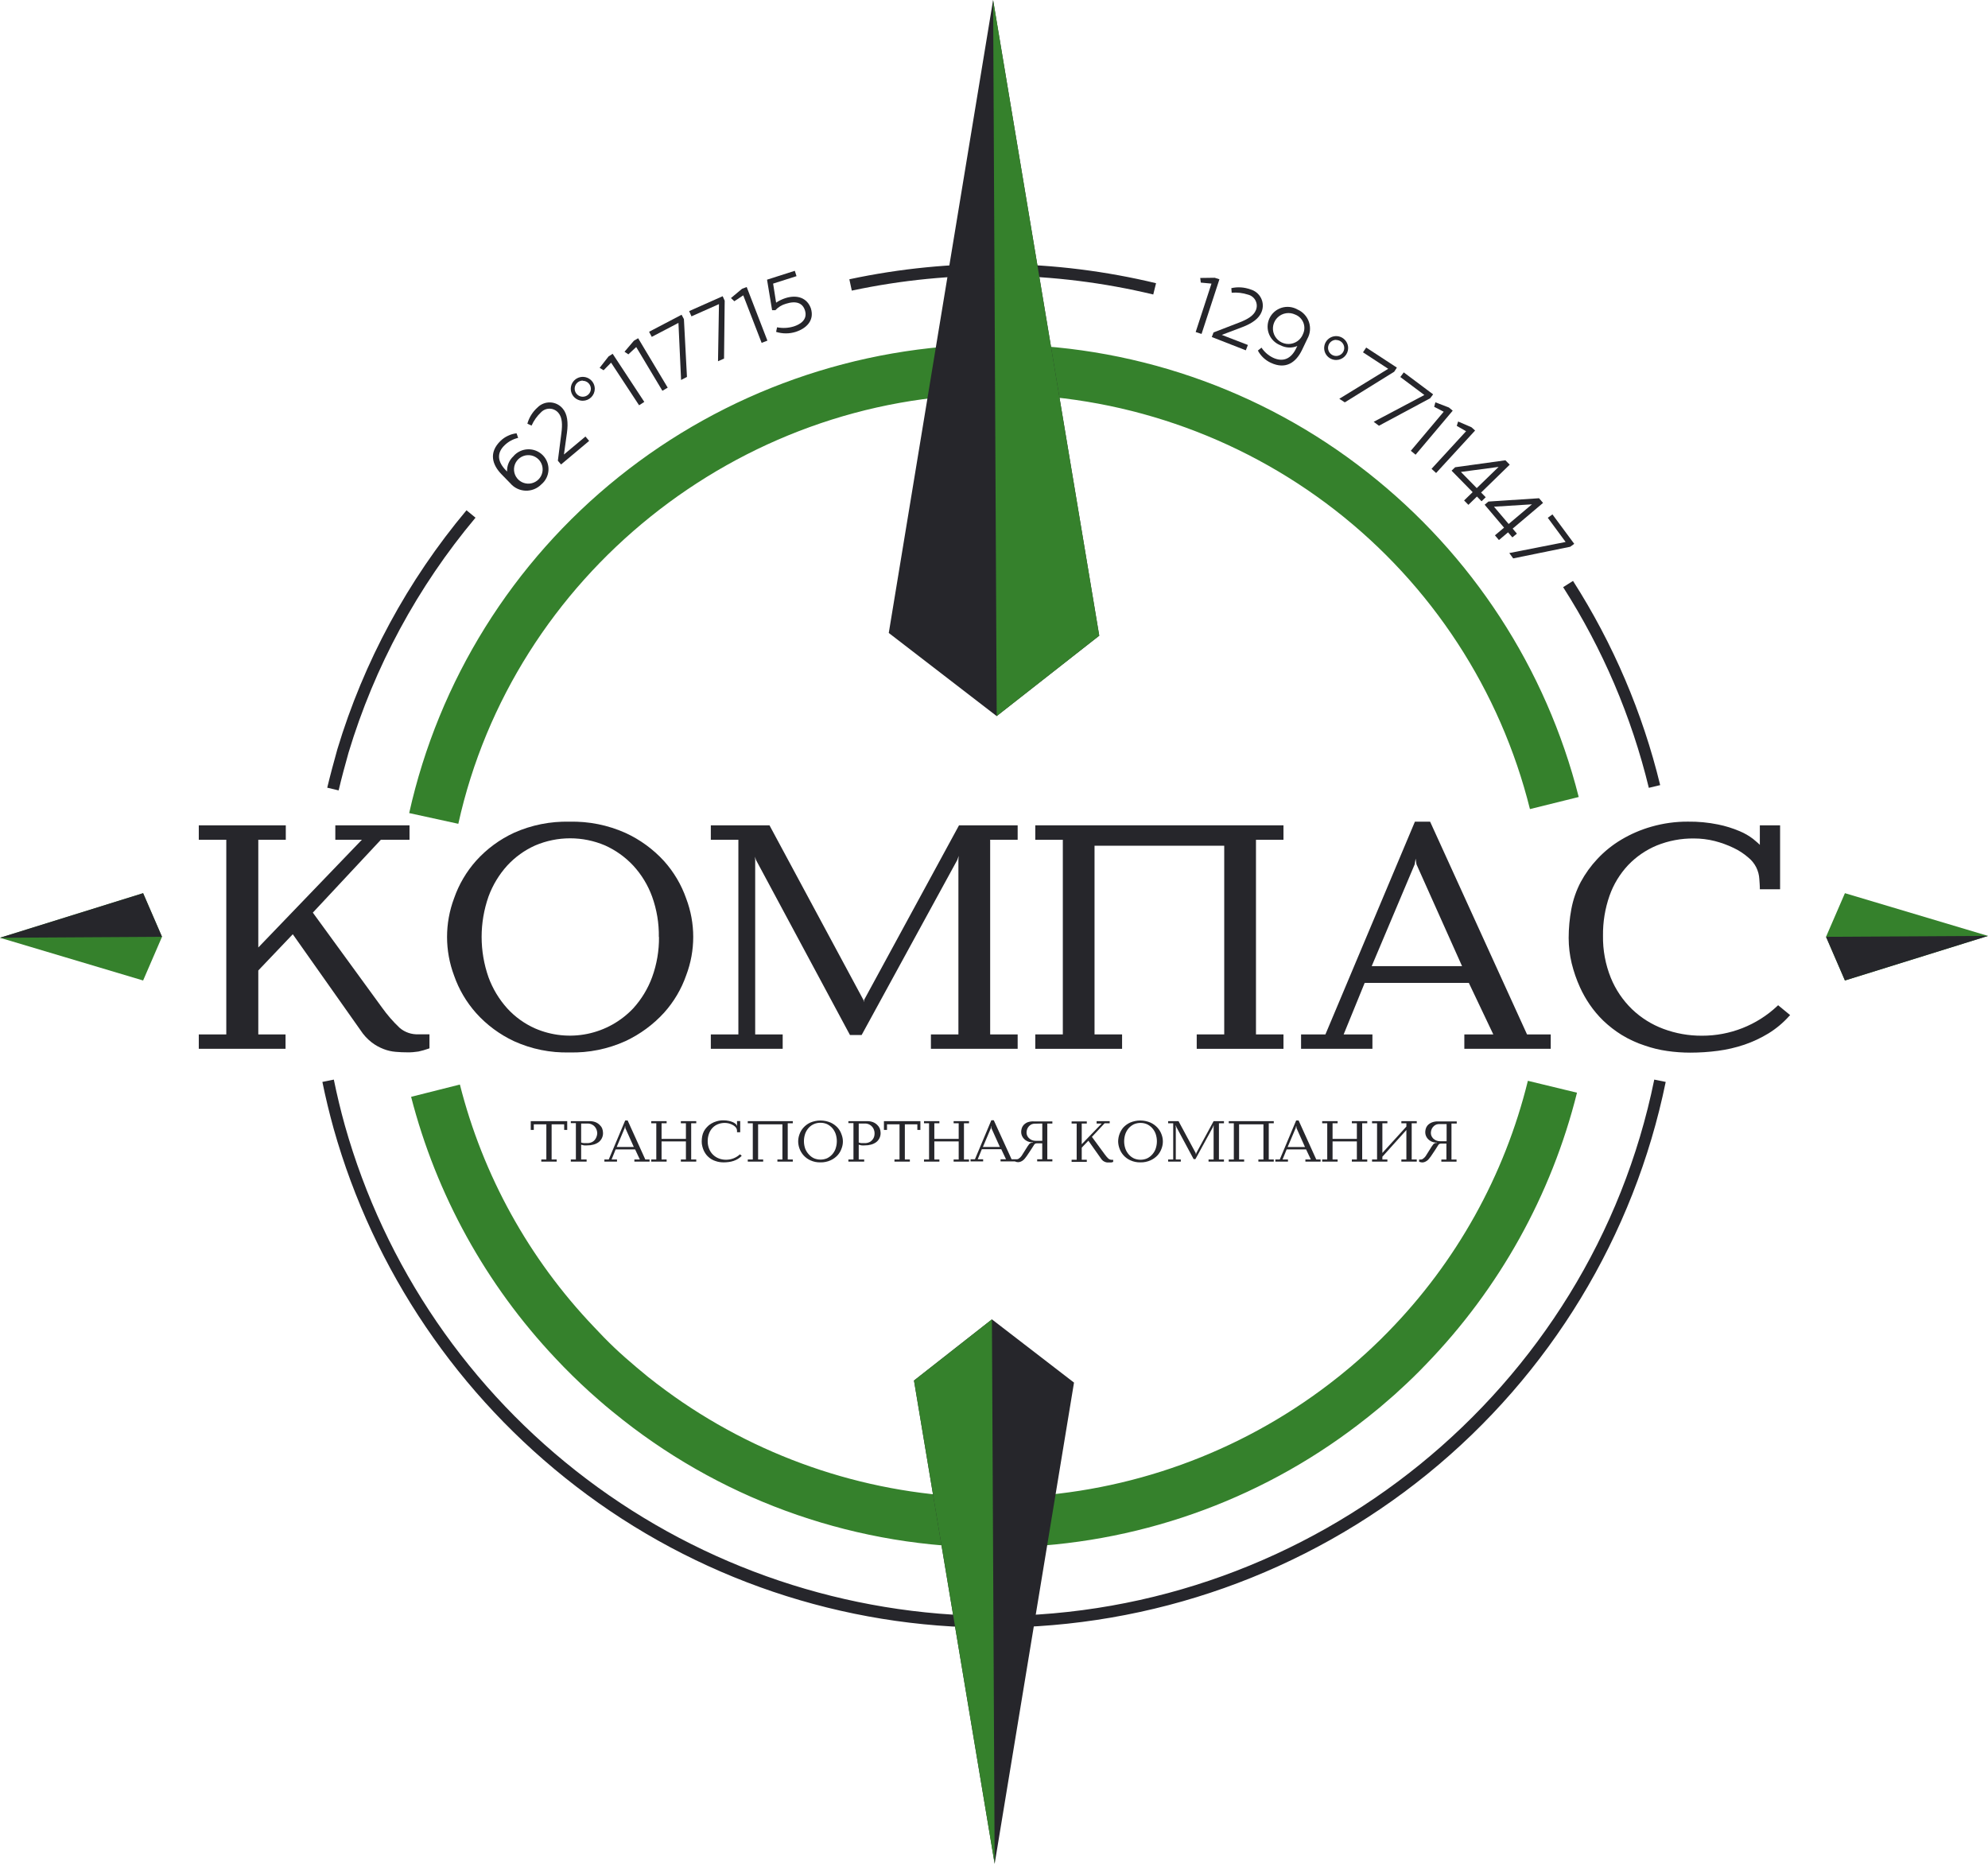 <?xml version="1.0" encoding="UTF-8"?> <svg xmlns="http://www.w3.org/2000/svg" width="400" height="375" viewBox="0 0 400 375" fill="none"><g clip-path="url(#clip0_662_3391)"><path d="M28.796 197.277L0 188.681L28.796 179.71L32.596 188.488L28.796 197.277Z" fill="#35812C"></path><path d="M0 188.681L28.796 179.71L32.596 188.488" fill="#26262B"></path><path d="M371.212 179.709L400.007 188.305L371.212 197.276L367.411 188.488L371.212 179.709Z" fill="#35812C"></path><path d="M400.007 188.305L371.212 197.276L367.411 188.488" fill="#26262B"></path><path d="M80.4 206.796C79.097 205.56 77.916 204.202 76.874 202.741L62.945 183.623L76.63 168.964H82.397V166.055H67.469V168.964H72.809L51.971 190.637V168.964H57.504V166.055H39.998V168.964H45.531V208.124H39.998V211.023H57.453V208.124H51.971V195.26L58.91 187.971L72.503 207.232C73.124 208.198 73.906 209.052 74.816 209.756C75.55 210.311 76.359 210.758 77.221 211.084C77.992 211.381 78.802 211.565 79.626 211.631C80.41 211.702 81.195 211.733 81.959 211.733C82.703 211.743 83.446 211.688 84.18 211.57C84.871 211.421 85.552 211.228 86.218 210.993L86.412 210.922V208.104H84.242C82.84 208.176 81.463 207.708 80.4 206.796Z" fill="#26262B"></path><path d="M133.613 173.252C131.433 170.864 128.793 168.937 125.849 167.585C122.31 166.002 118.458 165.229 114.579 165.325C110.75 165.232 106.949 165.99 103.452 167.545C100.539 168.889 97.931 170.81 95.79 173.191C93.835 175.39 92.332 177.949 91.368 180.723C89.479 185.746 89.479 191.28 91.368 196.303C92.335 199.073 93.837 201.628 95.79 203.825C97.933 206.213 100.539 208.144 103.452 209.502C106.941 211.082 110.747 211.852 114.579 211.752C118.461 211.852 122.315 211.072 125.849 209.471C128.789 208.096 131.428 206.156 133.613 203.764C135.584 201.572 137.098 199.012 138.066 196.232C139.955 191.254 139.955 185.762 138.066 180.784C137.094 178.006 135.581 175.447 133.613 173.252ZM132.594 188.508C132.624 191.272 132.154 194.019 131.208 196.618C130.359 198.93 129.069 201.057 127.408 202.882C124.943 205.495 121.727 207.287 118.2 208.013C114.672 208.739 111.006 208.363 107.701 206.937C105.556 205.992 103.633 204.611 102.056 202.882C100.41 201.052 99.13 198.926 98.286 196.618C96.446 191.366 96.446 185.65 98.286 180.398C99.128 178.095 100.408 175.975 102.056 174.154C103.64 172.433 105.561 171.053 107.701 170.099C109.919 169.156 112.305 168.669 114.717 168.669C117.128 168.669 119.515 169.156 121.732 170.099C123.876 171.062 125.805 172.441 127.408 174.154C129.076 175.966 130.368 178.088 131.208 180.398C132.15 183.012 132.609 185.773 132.564 188.549L132.594 188.508Z" fill="#26262B"></path><path d="M173.867 201.181L173.795 201.657L173.744 201.222L154.914 166.218L154.833 166.056H143.023V168.965H148.566V208.125H143.023V211.024H157.482V208.125H151.949V172.889L151.888 172.361L152.132 173.061L170.932 208.084L171.024 208.247H173.367L192.615 173.02L192.901 172.199L192.84 172.919V208.125H187.307V211.024H204.761V208.125H199.228V168.965H204.761V166.056H192.962L173.867 201.181Z" fill="#26262B"></path><path d="M208.306 168.965H213.849V208.125H208.306V211.024H225.771V208.125H220.228V170.162H246.323V208.125H240.79V211.024H258.245V208.125H252.712V168.965H258.245V166.056H208.306V168.965Z" fill="#26262B"></path><path d="M287.828 165.497L287.747 165.325H284.69L266.685 208.124H261.784V211.023H276.141V208.124H270.353L274.582 197.764H295.542L300.463 208.124H294.635V211.023H312.018V208.124H307.249L287.828 165.497ZM294.176 194.388H275.998L284.649 173.901L284.832 172.756L285.006 173.901L294.176 194.388Z" fill="#26262B"></path><path d="M357.771 202.254L357.587 202.427C353.495 206.272 348.075 208.406 342.446 208.387C339.795 208.405 337.163 207.937 334.681 207.009C332.329 206.134 330.182 204.789 328.374 203.055C326.534 201.271 325.084 199.128 324.115 196.76C323.023 194.055 322.486 191.16 322.535 188.245C322.503 185.513 322.947 182.797 323.85 180.216C324.657 177.926 325.934 175.827 327.6 174.053C329.228 172.35 331.196 171.003 333.377 170.1C335.739 169.149 338.267 168.673 340.815 168.701C342.234 168.698 343.648 168.871 345.024 169.218C346.326 169.553 347.592 170.015 348.804 170.596C349.882 171.105 350.883 171.76 351.779 172.543C352.435 173.072 352.97 173.733 353.351 174.482C353.732 175.232 353.95 176.053 353.991 176.891C354.052 177.702 354.092 178.28 354.092 178.625V178.919H358.168V166.055H354.092V170.11V170.019L354.031 169.917C353.807 169.694 353.379 169.329 352.747 168.802C351.919 168.167 351.012 167.642 350.047 167.241C348.654 166.646 347.202 166.195 345.717 165.893C343.706 165.48 341.656 165.286 339.603 165.315C337.125 165.304 334.658 165.646 332.277 166.329C330.149 166.932 328.111 167.812 326.214 168.944C324.439 170 322.823 171.3 321.415 172.806C320.1 174.203 318.973 175.764 318.062 177.449C317.161 179.163 316.522 181.001 316.167 182.903C315.809 184.825 315.628 186.776 315.627 188.732C315.631 190.438 315.833 192.139 316.228 193.8C316.638 195.478 317.204 197.113 317.92 198.686C318.466 199.881 319.113 201.027 319.856 202.112C320.653 203.277 321.565 204.36 322.576 205.346C323.7 206.423 324.933 207.38 326.255 208.205C327.741 209.118 329.331 209.849 330.993 210.384C332.439 210.885 333.93 211.245 335.446 211.459C336.981 211.682 338.53 211.794 340.082 211.793C341.946 211.794 343.808 211.672 345.655 211.428C347.468 211.19 349.253 210.776 350.985 210.192C352.684 209.612 354.314 208.847 355.845 207.911C357.379 206.964 358.769 205.804 359.972 204.464L360.186 204.241L357.771 202.254Z" fill="#26262B"></path><path d="M106.792 227.341H107.403V226.216H109.93V233.292H108.911V233.718H112.009V233.292H110.99V226.216H113.517V227.341H114.128V225.578H106.792V227.341Z" fill="#26262B"></path><path d="M120.629 226.307C120.386 226.074 120.099 225.891 119.783 225.77C119.401 225.632 118.997 225.567 118.591 225.578H114.852V225.973H115.871V233.292H114.852V233.718H118.031V233.292H116.93V230.322L117.501 230.454C117.731 230.471 117.963 230.471 118.194 230.454C118.607 230.459 119.019 230.404 119.416 230.291C119.782 230.195 120.128 230.034 120.435 229.815C120.721 229.598 120.951 229.317 121.107 228.994C121.263 228.672 121.34 228.317 121.332 227.96C121.332 227.644 121.273 227.332 121.159 227.037C121.036 226.76 120.855 226.511 120.629 226.307ZM120.018 228.74C119.939 228.967 119.818 229.177 119.661 229.359C119.498 229.559 119.288 229.716 119.05 229.815C118.765 229.944 118.455 230.007 118.143 229.997C117.908 229.997 117.684 229.997 117.48 229.997C117.293 229.981 117.108 229.94 116.93 229.876V226.054H118.204C118.503 226.046 118.8 226.109 119.07 226.237C119.306 226.341 119.515 226.497 119.681 226.693C119.842 226.882 119.966 227.098 120.048 227.331C120.127 227.556 120.169 227.793 120.17 228.031C120.158 228.274 120.107 228.514 120.018 228.74Z" fill="#26262B"></path><path d="M126.284 225.436H125.795L122.484 233.292H121.607V233.718H124.145V233.292H123.054L123.869 231.264H127.792L128.74 233.292H127.64V233.718H130.696V233.292H129.841L126.284 225.436ZM124.083 230.778L125.693 226.956L125.744 226.632H125.816V226.956L127.528 230.778H124.083Z" fill="#26262B"></path><path d="M136.993 226.003H138.012V229.146H133.111V226.003H134.13V225.578H131.032V226.003H132.051V233.292H131.032V233.718H134.13V233.292H133.111V229.653H138.012V233.292H136.993V233.718H140.091V233.292H139.072V226.003H140.091V225.578H136.993V226.003Z" fill="#26262B"></path><path d="M146.102 233.343C145.608 233.349 145.118 233.263 144.656 233.089C144.218 232.924 143.82 232.673 143.484 232.349C143.137 232.018 142.866 231.617 142.689 231.173C142.485 230.671 142.385 230.133 142.393 229.592C142.391 229.077 142.481 228.565 142.658 228.081C142.811 227.653 143.05 227.259 143.361 226.926C143.664 226.608 144.033 226.359 144.442 226.196C144.881 226.017 145.352 225.928 145.827 225.932C146.092 225.932 146.355 225.963 146.612 226.024C146.855 226.087 147.091 226.175 147.315 226.287C147.518 226.382 147.706 226.505 147.875 226.652C148.017 226.77 148.129 226.919 148.201 227.088C148.256 227.213 148.287 227.347 148.293 227.483C148.293 227.635 148.293 227.747 148.293 227.808H148.935V225.557H148.293V226.247V226.47H148.232L148.14 226.247L147.906 226.044C147.758 225.933 147.598 225.841 147.427 225.77C147.176 225.66 146.913 225.578 146.642 225.527C146.277 225.449 145.905 225.412 145.532 225.415C145.084 225.411 144.637 225.473 144.207 225.598C143.819 225.703 143.448 225.863 143.107 226.074C142.782 226.259 142.489 226.495 142.241 226.774C141.997 227.023 141.791 227.307 141.629 227.615C141.464 227.934 141.348 228.276 141.283 228.629C141.221 228.98 141.19 229.336 141.191 229.693C141.188 230.001 141.226 230.308 141.303 230.606C141.371 230.909 141.47 231.204 141.599 231.488C141.7 231.707 141.819 231.917 141.955 232.116C142.095 232.327 142.259 232.521 142.444 232.694C142.645 232.89 142.867 233.064 143.107 233.211C143.376 233.381 143.668 233.514 143.973 233.606C144.234 233.7 144.503 233.768 144.778 233.809C145.058 233.85 145.34 233.87 145.624 233.87C145.964 233.867 146.305 233.843 146.642 233.799C146.972 233.757 147.296 233.682 147.61 233.576C147.921 233.47 148.218 233.331 148.497 233.16C148.774 232.991 149.024 232.783 149.241 232.542L148.884 232.248C148.13 232.95 147.136 233.342 146.102 233.343Z" fill="#26262B"></path><path d="M150.458 226.004H151.467V233.293H150.458V233.718H153.556V233.293H152.537V226.217H157.428V233.293H156.419V233.718H159.516V233.293H158.498V226.004H159.516V225.578H150.458V226.004Z" fill="#26262B"></path><path d="M168.527 226.876C168.131 226.448 167.653 226.103 167.12 225.862C166.476 225.59 165.783 225.45 165.083 225.45C164.382 225.45 163.689 225.59 163.045 225.862C162.518 226.103 162.046 226.448 161.659 226.876C161.303 227.275 161.029 227.74 160.854 228.245C160.689 228.697 160.603 229.173 160.599 229.654C160.604 230.134 160.69 230.611 160.854 231.063C161.038 231.588 161.327 232.07 161.704 232.482C162.08 232.893 162.536 233.224 163.045 233.455C163.682 233.749 164.38 233.891 165.083 233.871C165.785 233.886 166.481 233.744 167.12 233.455C167.653 233.214 168.131 232.87 168.527 232.441C168.886 232.045 169.16 231.579 169.332 231.073C169.685 230.173 169.685 229.175 169.332 228.275C169.163 227.758 168.889 227.282 168.527 226.876ZM168.129 231.124C167.971 231.553 167.733 231.949 167.426 232.289C167.138 232.605 166.792 232.862 166.407 233.05C165.991 233.224 165.544 233.313 165.093 233.313C164.641 233.313 164.194 233.224 163.778 233.05C163.391 232.866 163.045 232.607 162.759 232.289C162.438 231.952 162.186 231.556 162.015 231.124C161.671 230.139 161.671 229.067 162.015 228.083C162.173 227.653 162.412 227.258 162.719 226.917C163.019 226.589 163.386 226.329 163.796 226.155C164.205 225.98 164.647 225.894 165.093 225.903C165.541 225.902 165.985 225.992 166.397 226.167C166.779 226.353 167.125 226.608 167.416 226.917C167.722 227.258 167.961 227.653 168.119 228.083C168.463 229.067 168.463 230.139 168.119 231.124H168.129Z" fill="#26262B"></path><path d="M176.481 226.307C176.238 226.073 175.95 225.89 175.635 225.77C175.253 225.632 174.849 225.567 174.443 225.577H170.703V225.972H171.722V233.291H170.703V233.717H173.882V233.291H172.782V230.321L173.352 230.453C173.583 230.471 173.815 230.471 174.045 230.453C174.459 230.458 174.87 230.403 175.268 230.291C175.634 230.195 175.979 230.033 176.287 229.814C176.573 229.597 176.803 229.316 176.959 228.994C177.115 228.671 177.192 228.317 177.184 227.959C177.183 227.644 177.125 227.331 177.01 227.037C176.887 226.759 176.707 226.51 176.481 226.307ZM175.869 228.74C175.791 228.967 175.67 229.177 175.513 229.358C175.35 229.558 175.14 229.715 174.901 229.814C174.617 229.944 174.307 230.006 173.994 229.997C173.76 229.997 173.536 229.997 173.332 229.997C173.144 229.98 172.959 229.939 172.782 229.875V226.054H174.005C174.304 226.046 174.6 226.108 174.871 226.236C175.106 226.341 175.315 226.496 175.482 226.692C175.65 226.876 175.775 227.094 175.849 227.331C175.933 227.554 175.974 227.792 175.971 228.03C175.975 228.271 175.941 228.51 175.869 228.74Z" fill="#26262B"></path><path d="M177.853 227.341H178.475V226.216H180.991V233.292H179.972V233.718H183.07V233.292H182.061V226.216H184.578V227.341H185.189V225.578H177.853V227.341Z" fill="#26262B"></path><path d="M191.876 226.004H192.895V229.147H187.994V226.004H189.013V225.578H185.916V226.004H186.934V233.293H185.916V233.718H189.013V233.293H187.994V229.653H192.895V233.293H191.876V233.718H194.974V233.293H193.955V226.004H194.974V225.578H191.876V226.004Z" fill="#26262B"></path><path d="M206.73 225.811C206.424 225.945 206.15 226.142 205.925 226.389C205.75 226.594 205.625 226.837 205.559 227.098C205.502 227.314 205.471 227.535 205.467 227.757C205.466 228.018 205.518 228.277 205.62 228.517C205.724 228.754 205.869 228.97 206.048 229.156C206.241 229.347 206.464 229.505 206.71 229.622C206.976 229.746 207.263 229.819 207.556 229.835H207.81V229.916H207.556C207.383 229.945 207.225 230.03 207.107 230.16C206.982 230.311 206.866 230.47 206.761 230.636L205.742 232.258L205.559 232.552C205.475 232.667 205.384 232.775 205.283 232.876C205.178 232.979 205.062 233.071 204.937 233.15C204.823 233.218 204.693 233.253 204.56 233.251H203.541L199.954 225.395H199.465L196.164 233.251H195.277V233.677H197.815V233.251H196.724L197.55 231.224H201.462L202.42 233.251H201.32V233.677H204.214C204.469 233.803 204.756 233.852 205.039 233.819C205.276 233.78 205.502 233.69 205.701 233.556C205.897 233.43 206.069 233.272 206.211 233.089C206.364 232.907 206.486 232.745 206.598 232.582L207.352 231.457C207.556 231.153 207.719 230.91 207.821 230.727C207.923 230.545 208.024 230.393 208.096 230.291C208.158 230.204 208.242 230.134 208.34 230.089C208.452 230.052 208.569 230.035 208.687 230.038H209.706V233.251H208.687V233.677H211.744V233.251H210.725V226.054H211.744V225.628H208.035C207.592 225.598 207.147 225.66 206.73 225.811ZM197.764 230.778L199.384 226.956V226.632H199.465V226.956L201.187 230.778H197.764ZM209.716 226.054V229.541H208.442C208.152 229.545 207.864 229.49 207.596 229.379C207.371 229.28 207.167 229.139 206.995 228.963C206.848 228.806 206.731 228.624 206.649 228.426C206.583 228.247 206.549 228.059 206.547 227.869C206.55 227.669 206.581 227.472 206.639 227.281C206.771 226.852 207.062 226.49 207.454 226.267C207.699 226.141 207.972 226.078 208.249 226.085L209.716 226.054Z" fill="#26262B"></path><path d="M222.941 233.039C222.702 232.802 222.483 232.544 222.289 232.268L219.701 228.74L222.259 226.003H223.278V225.578H220.649V226.054H221.668L217.653 230.22V226.054H218.672V225.628H215.615V226.054H216.634V233.343H215.615V233.768H218.672V233.343H217.653V230.91L218.988 229.511L221.525 233.099C221.631 233.275 221.769 233.43 221.933 233.555C222.064 233.652 222.208 233.731 222.361 233.789C222.498 233.842 222.642 233.876 222.789 233.89H223.217C223.349 233.902 223.482 233.902 223.614 233.89C223.739 233.863 223.862 233.825 223.981 233.779V233.353H223.645C223.378 233.344 223.125 233.231 222.941 233.039Z" fill="#26262B"></path><path d="M232.876 226.875C232.481 226.446 232.002 226.102 231.47 225.861C230.825 225.589 230.132 225.449 229.432 225.449C228.732 225.449 228.039 225.589 227.394 225.861C226.866 226.104 226.391 226.449 225.998 226.875C225.351 227.659 224.992 228.639 224.979 229.653C224.987 230.134 225.077 230.61 225.244 231.062C225.424 231.589 225.712 232.073 226.089 232.485C226.466 232.896 226.924 233.226 227.435 233.454C228.072 233.748 228.77 233.89 229.473 233.87C230.175 233.885 230.871 233.743 231.51 233.454C232.043 233.213 232.521 232.869 232.917 232.44C233.273 232.041 233.546 231.576 233.722 231.072C234.062 230.17 234.062 229.176 233.722 228.274C233.538 227.755 233.25 227.28 232.876 226.875ZM232.519 231.153C232.362 231.585 232.119 231.981 231.806 232.319C231.522 232.638 231.175 232.897 230.787 233.079C230.375 233.256 229.931 233.345 229.483 233.343C229.031 233.344 228.584 233.255 228.168 233.079C227.781 232.895 227.435 232.637 227.149 232.319C226.843 231.978 226.604 231.582 226.446 231.153C226.102 230.168 226.102 229.097 226.446 228.112C226.604 227.682 226.843 227.287 227.149 226.946C227.438 226.634 227.784 226.379 228.168 226.196C228.584 226.02 229.031 225.931 229.483 225.932C229.931 225.929 230.375 226.019 230.787 226.196C231.172 226.378 231.518 226.633 231.806 226.946C232.119 227.284 232.362 227.68 232.519 228.112C232.863 229.097 232.863 230.168 232.519 231.153Z" fill="#26262B"></path><path d="M240.704 231.995L240.674 232.208H240.603L240.582 231.995L237.128 225.578H235.039V226.004H236.058V233.293H235.039V233.718H237.586V233.293H236.578V226.785L236.537 226.46H236.598L236.71 226.785L240.164 233.212H240.531L244.047 226.785L244.149 226.46H244.21L244.189 226.785V233.293H243.17V233.718H246.268V233.293H245.259V226.004H246.268V225.578H244.189L240.704 231.995Z" fill="#26262B"></path><path d="M247.234 226.003H248.253V233.292H247.234V233.718H250.331V233.292H249.313V226.216H254.214V233.292H253.195V233.718H256.292V233.292H255.284V226.003H256.292V225.578H247.234V226.003Z" fill="#26262B"></path><path d="M261.288 225.436H260.799L257.497 233.293H256.611V233.718H259.148V233.293H258.058L258.883 231.265H262.796L263.754 233.293H262.653V233.718H265.71V233.293H264.844L261.288 225.436ZM259.087 230.779L260.707 226.957L260.758 226.633H260.86V226.957L262.572 230.779H259.087Z" fill="#26262B"></path><path d="M272.003 226.003H273.012V229.146H268.121V226.003H269.14V225.578H266.032V226.003H267.051V233.292H266.032V233.718H269.14V233.292H268.121V229.653H273.012V233.292H272.003V233.718H275.101V233.292H274.082V226.003H275.101V225.578H272.003V226.003Z" fill="#26262B"></path><path d="M281.965 226.004H282.973V226.663L278.144 231.975V226.004H279.152V225.578H276.065V226.004H277.074V233.293H276.065V233.718H279.152V233.293H278.144V232.735L282.973 227.362V233.293H281.965V233.718H285.062V233.293H284.043V226.004H285.062V225.578H281.965V226.004Z" fill="#26262B"></path><path d="M293.107 226.054V225.628H289.388C288.924 225.607 288.462 225.686 288.033 225.862C287.726 225.996 287.452 226.193 287.228 226.439C287.052 226.645 286.927 226.888 286.861 227.149C286.804 227.364 286.774 227.585 286.769 227.808C286.769 228.069 286.82 228.327 286.922 228.568C287.026 228.804 287.171 229.021 287.35 229.207C287.543 229.398 287.767 229.556 288.012 229.673C288.278 229.797 288.565 229.869 288.858 229.886H289.123V229.967H288.858C288.685 229.995 288.527 230.081 288.41 230.21C288.308 230.332 288.196 230.494 288.063 230.687L287.044 232.309L286.861 232.603C286.778 232.718 286.686 232.826 286.586 232.927C286.48 233.03 286.364 233.122 286.239 233.201C286.125 233.268 285.995 233.303 285.862 233.302H285.536V233.728C285.792 233.853 286.078 233.903 286.361 233.87C286.599 233.831 286.825 233.741 287.024 233.606C287.219 233.481 287.391 233.323 287.533 233.14C287.686 232.958 287.808 232.795 287.92 232.633L288.674 231.508C288.878 231.204 289.041 230.961 289.143 230.778C289.245 230.596 289.347 230.444 289.418 230.342C289.481 230.255 289.565 230.185 289.663 230.139C289.775 230.103 289.892 230.086 290.009 230.089H291.028V233.302H290.009V233.728H293.066V233.302H292.047V226.054H293.107ZM291.069 229.622H289.806C289.512 229.627 289.221 229.572 288.95 229.46C288.724 229.361 288.52 229.22 288.348 229.045C288.202 228.888 288.084 228.706 288.002 228.507C287.936 228.329 287.902 228.14 287.9 227.95C287.904 227.751 287.934 227.553 287.992 227.362C288.124 226.933 288.416 226.571 288.807 226.348C289.052 226.222 289.326 226.159 289.602 226.166H291.069V229.622Z" fill="#26262B"></path><path d="M103.346 91.761C102.908 92.15 102.563 92.631 102.335 93.17C102.108 93.708 102.004 94.29 102.032 94.874L101.797 94.64C100.065 92.867 99.922 91.113 101.543 89.572C102.296 88.847 103.232 88.339 104.253 88.102L103.937 87.18C102.725 87.322 101.594 87.856 100.717 88.7C98.292 91.052 99.026 93.505 100.931 95.451L102.674 97.236C103.053 97.683 103.523 98.047 104.052 98.303C104.581 98.56 105.159 98.703 105.747 98.724C106.335 98.745 106.922 98.643 107.468 98.425C108.014 98.207 108.509 97.878 108.92 97.459C109.345 97.106 109.692 96.67 109.939 96.178C110.187 95.686 110.33 95.148 110.358 94.598C110.387 94.049 110.301 93.499 110.106 92.984C109.912 92.469 109.612 91.999 109.226 91.605C108.84 91.211 108.376 90.9 107.864 90.692C107.352 90.484 106.802 90.384 106.249 90.398C105.696 90.412 105.152 90.539 104.65 90.772C104.149 91.005 103.702 91.338 103.336 91.751L103.346 91.761ZM108.135 96.658C107.703 97.012 107.176 97.233 106.619 97.294C106.063 97.355 105.5 97.253 105 97.001C104.501 96.749 104.086 96.358 103.806 95.876C103.526 95.393 103.393 94.84 103.424 94.284C103.455 93.727 103.648 93.192 103.98 92.743C104.312 92.294 104.768 91.951 105.292 91.755C105.816 91.56 106.387 91.521 106.933 91.642C107.48 91.764 107.979 92.041 108.37 92.441C108.647 92.726 108.861 93.065 109 93.436C109.14 93.808 109.2 94.204 109.178 94.6C109.156 94.996 109.052 95.383 108.873 95.737C108.693 96.091 108.442 96.405 108.135 96.658Z" fill="#26262B"></path><path d="M113.468 91.447L114.079 87.048C114.354 85.02 114.161 83.317 113.244 82.233C112.942 81.858 112.564 81.552 112.134 81.334C111.704 81.116 111.233 80.992 110.751 80.969C110.27 80.945 109.788 81.025 109.34 81.201C108.891 81.377 108.485 81.645 108.149 81.989C107.17 82.858 106.463 83.987 106.111 85.243L106.957 85.629C107.409 84.615 108.06 83.702 108.872 82.942C109.1 82.706 109.376 82.52 109.682 82.397C109.987 82.275 110.315 82.218 110.644 82.23C110.974 82.242 111.296 82.324 111.592 82.47C111.887 82.615 112.148 82.821 112.357 83.074C113.152 84.007 113.172 85.456 112.958 87.129L112.245 92.694L112.887 93.454L118.542 88.71L117.798 87.828L113.468 91.447Z" fill="#26262B"></path><path d="M122.444 71.719L120.651 74.01L121.446 74.497L122.954 72.966L128.589 81.542L129.638 80.863L123.27 71.182L122.444 71.719Z" fill="#26262B"></path><path d="M127.542 68.558L125.657 70.768L126.432 71.295L128.011 69.825L133.279 78.624L134.349 77.996L128.398 68.051L127.542 68.558Z" fill="#26262B"></path><path d="M137.141 63.327L130.599 66.753L131.139 67.777L136.509 64.969L137.039 76.454L138.221 75.836L137.61 64.209L137.141 63.327Z" fill="#26262B"></path><path d="M138.661 62.597L139.129 63.651L144.662 61.188L144.469 72.683L145.681 72.146L145.814 60.498L145.406 59.596L138.661 62.597Z" fill="#26262B"></path><path d="M149.303 58.106L147.072 59.971L147.754 60.61L149.548 59.424L153.247 68.983L154.408 68.537L150.241 57.751L149.303 58.106Z" fill="#26262B"></path><path d="M158.033 59.982C157.369 60.197 156.737 60.504 156.158 60.894L155.557 57.062L160.265 55.562L159.918 54.487L154.334 56.272L155.353 62.415H156.006C156.578 61.796 157.312 61.347 158.125 61.117C160.224 60.448 161.498 60.995 161.956 62.425C162.608 64.452 160.774 65.334 159.745 65.669C158.648 66.014 157.48 66.077 156.352 65.851L156.158 66.774C157.441 67.179 158.819 67.179 160.102 66.774C162.078 66.145 163.943 64.594 163.159 62.06C162.405 59.911 160.367 59.242 158.033 59.982Z" fill="#26262B"></path><path d="M244.41 55.886L241.496 55.927L241.608 56.86L243.758 57.062L240.579 66.804L241.761 67.189L245.357 56.191L244.41 55.886Z" fill="#26262B"></path><path d="M253.836 62.759C254.016 62.32 254.101 61.848 254.086 61.374C254.07 60.9 253.954 60.434 253.745 60.008C253.537 59.581 253.24 59.203 252.875 58.898C252.509 58.593 252.084 58.368 251.625 58.238C250.387 57.778 249.042 57.687 247.753 57.975L247.824 58.897C248.936 58.802 250.056 58.933 251.116 59.282C251.437 59.361 251.737 59.508 251.996 59.713C252.256 59.917 252.468 60.175 252.618 60.468C252.769 60.761 252.855 61.083 252.87 61.412C252.885 61.74 252.829 62.069 252.705 62.374C252.267 63.52 251.003 64.239 249.434 64.858L244.176 66.885L243.82 67.808L250.667 70.484L251.085 69.409L245.827 67.382L250.005 65.8C251.921 65.071 253.327 64.087 253.836 62.759Z" fill="#26262B"></path><path d="M261.064 62.272C260.584 61.998 260.052 61.825 259.501 61.765C258.95 61.705 258.392 61.759 257.863 61.923C257.335 62.088 256.846 62.36 256.428 62.722C256.01 63.084 255.671 63.528 255.434 64.026C255.197 64.525 255.067 65.067 255.05 65.618C255.034 66.169 255.133 66.717 255.34 67.228C255.547 67.74 255.859 68.203 256.255 68.589C256.651 68.974 257.122 69.274 257.641 69.47C258.16 69.743 258.734 69.897 259.321 69.922C259.908 69.946 260.493 69.84 261.034 69.612L260.861 69.946C259.842 72.186 258.191 72.927 256.143 71.974C255.2 71.516 254.398 70.816 253.82 69.946L253.096 70.534C253.667 71.611 254.576 72.473 255.684 72.987C258.741 74.427 260.779 72.886 261.971 70.423L263.041 68.182C263.332 67.671 263.511 67.106 263.568 66.521C263.625 65.937 263.559 65.347 263.372 64.79C263.186 64.234 262.884 63.722 262.487 63.288C262.089 62.854 261.605 62.508 261.064 62.272ZM262.175 67.199C261.953 67.785 261.558 68.29 261.042 68.649C260.527 69.008 259.914 69.204 259.285 69.212C258.655 69.219 258.038 69.037 257.514 68.69C256.991 68.343 256.584 67.846 256.348 67.266C256.112 66.685 256.058 66.047 256.192 65.436C256.327 64.824 256.643 64.267 257.101 63.837C257.559 63.407 258.136 63.124 258.758 63.026C259.379 62.928 260.016 63.019 260.585 63.286C260.958 63.427 261.296 63.643 261.581 63.92C261.865 64.198 262.089 64.53 262.238 64.898C262.387 65.265 262.459 65.659 262.448 66.055C262.437 66.451 262.344 66.84 262.175 67.199Z" fill="#26262B"></path><path d="M281.062 73.961L274.887 69.926L274.245 70.889L279.319 74.204L269.476 80.236L270.587 80.955L280.522 74.792L281.062 73.961Z" fill="#26262B"></path><path d="M288.357 79.344L282.447 74.924L281.754 75.856L286.594 79.475L276.395 84.868L277.454 85.659L287.756 80.134L288.357 79.344Z" fill="#26262B"></path><path d="M291.532 81.99L288.811 80.946L288.567 81.849L290.482 82.842L283.869 90.698L284.827 91.489L292.296 82.629L291.532 81.99Z" fill="#26262B"></path><path d="M296.067 85.963L293.387 84.808L293.112 85.689L294.987 86.764L288.038 94.326L288.955 95.168L296.801 86.622L296.067 85.963Z" fill="#26262B"></path><path d="M298.009 99.1L303.766 93.494L302.9 92.612L292.782 94.011L292.069 94.701L296.308 99.019L294.586 100.692L295.452 101.574L297.174 99.901L298.101 100.854L298.937 100.043L298.009 99.1ZM297.133 98.208L293.944 94.954L301.535 93.94L297.133 98.208Z" fill="#26262B"></path><path d="M305.214 107.372L304.358 106.358L310.472 101.188L309.667 100.246L299.477 100.915L298.723 101.553L302.626 106.166L300.792 107.707L301.597 108.659L303.431 107.108L304.297 108.122L305.214 107.372ZM300.598 101.949L308.24 101.472L303.553 105.426L300.598 101.949Z" fill="#26262B"></path><path d="M312.364 103.5L311.427 104.179L315.013 109.045L303.683 111.275L304.467 112.35L315.941 110.008L316.746 109.42L312.364 103.5Z" fill="#26262B"></path><path d="M92.216 165.75L82.332 163.591C88.267 136.939 103.138 113.088 124.501 95.956C145.864 78.824 172.449 69.43 199.889 69.317C227.183 69.102 253.73 78.176 275.128 95.034C296.16 111.543 311.111 134.511 317.649 160.358L307.836 162.79C301.892 138.929 288.077 117.739 268.6 102.609C249.123 87.48 225.109 79.284 200.398 79.332H199.929C148.533 79.545 103.231 115.886 92.216 165.75Z" fill="#35812C"></path><path d="M317.303 219.852C312.17 240.408 301.691 259.259 286.917 274.511C286.102 275.373 285.256 276.214 284.411 277.045C283.565 277.876 282.505 278.87 281.527 279.752C280.997 280.249 280.447 280.765 279.907 281.212C278.385 282.563 276.83 283.864 275.24 285.114C274.527 285.682 273.824 286.229 273.111 286.767C272.55 287.203 271.979 287.618 271.419 288.034C250.866 303.156 225.982 311.328 200.418 311.349H199.878C172.833 311.427 146.56 302.386 125.342 285.702L123.121 283.918C122.224 283.198 121.358 282.448 120.492 281.698C118.046 279.579 115.693 277.349 113.441 275.048C112.86 274.46 112.299 273.872 111.749 273.274C97.772 258.458 87.786 240.368 82.719 220.683L92.532 218.21C97.156 236.48 106.431 253.258 119.463 266.928C120.135 267.648 120.838 268.368 121.501 269.067C122.859 270.459 124.282 271.811 125.77 273.122C127.258 274.433 128.803 275.741 130.406 277.045C131.558 277.958 132.719 278.85 133.911 279.721C135.104 280.593 136.163 281.353 137.315 282.134C155.742 294.643 177.539 301.321 199.848 301.293H200.317C223.124 301.22 245.352 294.139 263.96 281.019C265.142 280.188 266.304 279.336 267.455 278.454C268.892 277.359 270.308 276.224 271.684 275.058C272.764 274.146 273.824 273.213 274.863 272.26L276.127 271.085C277.197 270.071 278.256 269.057 279.285 267.983C293.029 253.942 302.743 236.497 307.419 217.46L317.303 219.852Z" fill="#35812C"></path><path d="M68.134 159.031L65.841 158.484C66.463 155.899 67.166 153.304 67.879 150.749C73.19 133.143 82.029 116.787 93.862 102.669L95.676 104.16C84.041 118.039 75.352 134.119 70.131 151.429C69.428 153.933 68.735 156.487 68.134 159.031Z" fill="#26262B"></path><path d="M200.009 327.478C169.562 327.598 139.948 317.589 115.874 299.044C92.273 280.887 75.18 255.65 67.127 227.071C66.271 223.979 65.507 220.826 64.865 217.684L67.168 217.217C67.8 220.309 68.544 223.411 69.389 226.442C77.385 254.801 94.469 279.788 118.047 297.602C141.623 315.417 170.403 325.085 200.009 325.136C264.203 325.136 320.113 279.753 332.85 217.217L335.153 217.684C328.799 248.677 311.876 276.535 287.25 296.542C262.623 316.55 231.804 327.478 200.009 327.478Z" fill="#26262B"></path><path d="M331.756 158.514C328.283 144.202 322.458 130.56 314.516 118.138L316.503 116.881C324.581 129.522 330.506 143.404 334.039 157.966L331.756 158.514Z" fill="#26262B"></path><path d="M232.044 59.252C212.139 54.475 191.409 54.208 171.386 58.471L170.897 56.19C191.265 51.843 212.356 52.114 232.605 56.981L232.044 59.252Z" fill="#26262B"></path><path d="M268.844 72.431C268.366 72.431 267.9 72.29 267.502 72.026C267.105 71.762 266.796 71.387 266.613 70.948C266.43 70.509 266.382 70.026 266.476 69.559C266.569 69.093 266.799 68.665 267.137 68.329C267.474 67.993 267.905 67.764 268.373 67.671C268.841 67.579 269.327 67.626 269.768 67.808C270.21 67.99 270.587 68.298 270.852 68.693C271.117 69.088 271.259 69.553 271.259 70.028C271.256 70.665 271.001 71.274 270.549 71.724C270.096 72.174 269.484 72.428 268.844 72.431ZM268.844 68.376C268.522 68.376 268.206 68.471 267.938 68.649C267.67 68.827 267.461 69.081 267.338 69.377C267.215 69.673 267.182 70 267.245 70.314C267.308 70.629 267.463 70.918 267.691 71.145C267.919 71.372 268.21 71.526 268.526 71.589C268.842 71.651 269.17 71.619 269.468 71.497C269.766 71.374 270.021 71.166 270.2 70.899C270.379 70.632 270.474 70.319 270.474 69.998C270.466 69.573 270.291 69.168 269.986 68.87C269.681 68.573 269.271 68.406 268.844 68.406V68.376Z" fill="#26262B"></path><path d="M117.258 80.632C116.781 80.632 116.314 80.491 115.917 80.227C115.519 79.963 115.21 79.587 115.027 79.148C114.844 78.709 114.796 78.226 114.89 77.76C114.983 77.294 115.213 76.866 115.551 76.53C115.888 76.194 116.319 75.965 116.787 75.872C117.256 75.779 117.741 75.827 118.182 76.009C118.624 76.191 119.001 76.499 119.266 76.894C119.531 77.289 119.673 77.754 119.673 78.229C119.67 78.865 119.415 79.475 118.963 79.925C118.511 80.375 117.898 80.629 117.258 80.632ZM117.258 76.576C116.935 76.576 116.62 76.671 116.351 76.85C116.083 77.029 115.874 77.283 115.751 77.58C115.628 77.877 115.596 78.204 115.66 78.519C115.724 78.834 115.88 79.123 116.109 79.349C116.338 79.576 116.629 79.729 116.946 79.791C117.263 79.852 117.591 79.819 117.889 79.694C118.187 79.57 118.441 79.36 118.619 79.092C118.797 78.824 118.891 78.51 118.889 78.188C118.875 77.767 118.698 77.367 118.393 77.074C118.089 76.78 117.682 76.616 117.258 76.617V76.576Z" fill="#26262B"></path><path d="M178.827 127.352L199.818 -6.10352e-05L221.175 127.899L200.541 144.078L178.827 127.352Z" fill="#26262B"></path><path d="M199.82 -6.10352e-05L221.178 127.899L200.544 144.078" fill="#35812C"></path><path d="M216.099 278.181L200.132 375L183.9 277.765L199.582 265.459L216.099 278.181Z" fill="#26262B"></path><path d="M200.132 375L183.9 277.765L199.582 265.459" fill="#35812C"></path></g><defs><clipPath id="clip0_662_3391"><rect width="400" height="375" fill="white"></rect></clipPath></defs></svg> 